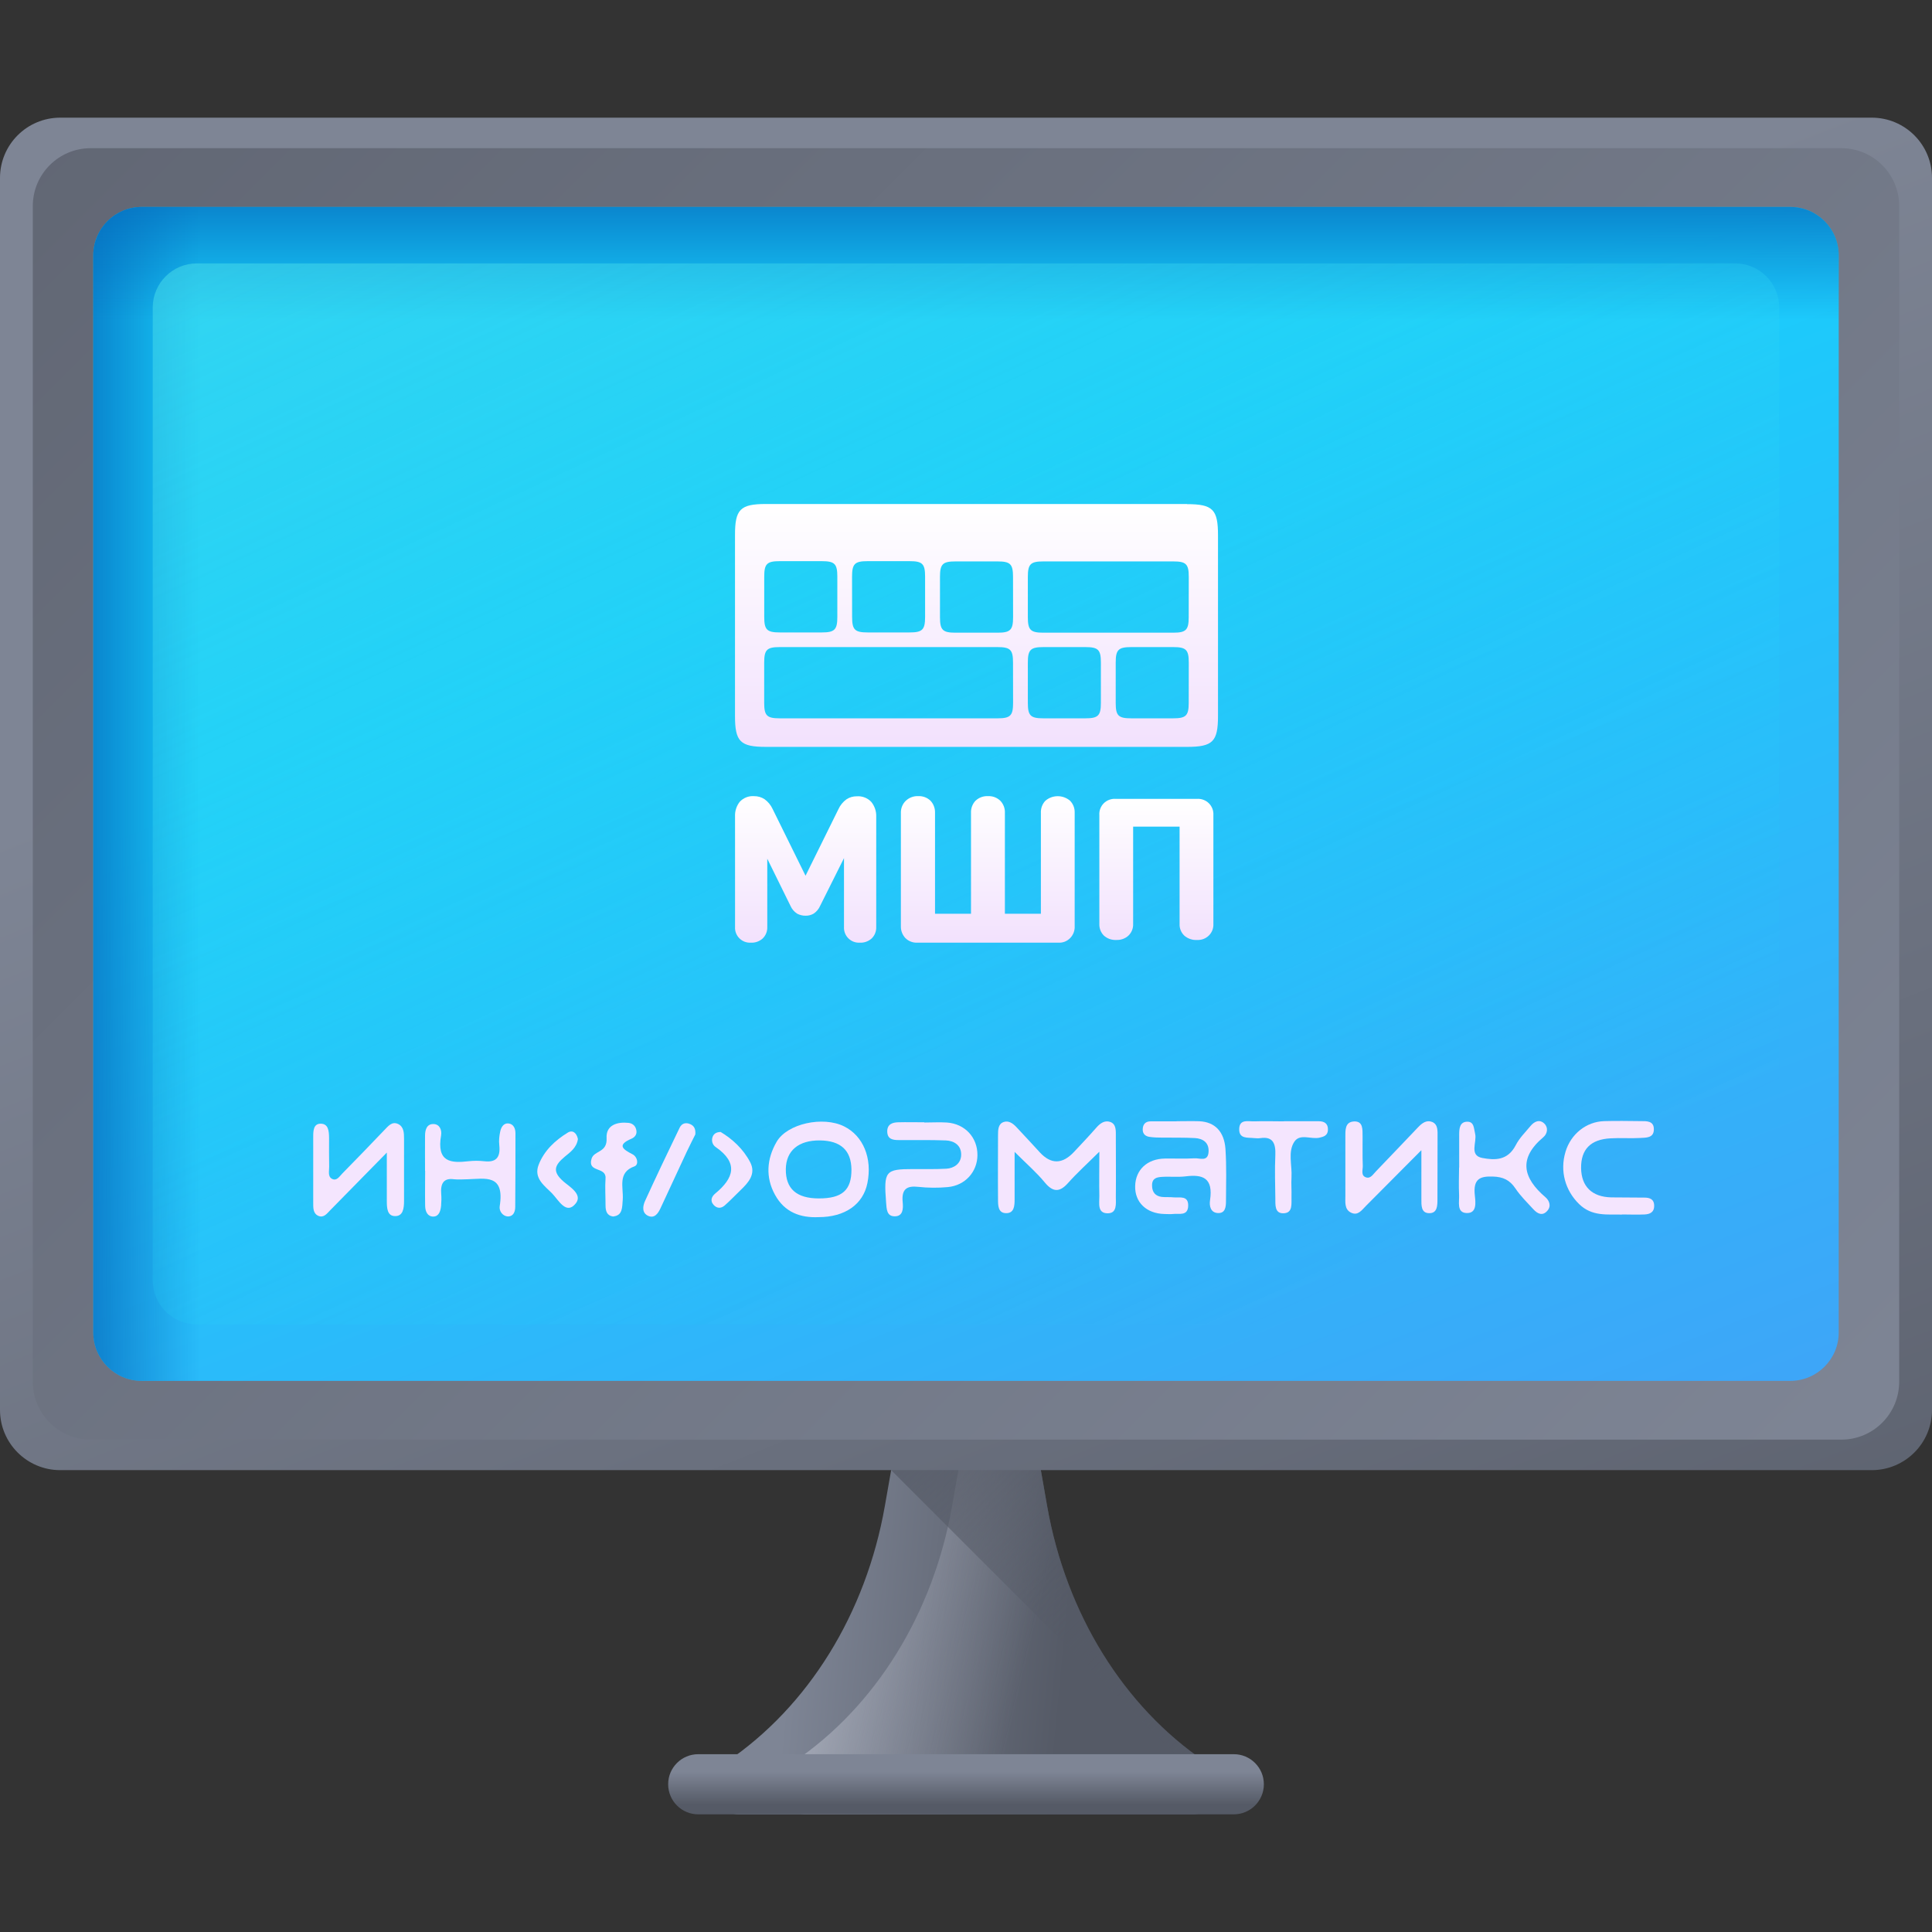<?xml version="1.0" encoding="UTF-8"?> <svg xmlns="http://www.w3.org/2000/svg" width="92" height="92" viewBox="0 0 92 92" fill="none"><rect x="0" y="0" width="92" height="92" fill="#333333" stroke="none"/><g clip-path="url(#clip0_194_402)"><path d="M49.863 71.713L49.011 66.867H42.988L42.136 71.713C41.237 76.833 38.493 81.266 34.594 83.902C33.574 84.592 33.997 86.397 35.178 86.397H56.821C58.002 86.397 58.425 84.592 57.405 83.902C53.506 81.266 50.762 76.833 49.863 71.713Z" fill="url(#paint0_linear_194_402)"></path><path d="M57.406 83.902C53.507 81.266 50.764 76.833 49.864 71.713L49.012 66.867H46.19L45.338 71.713C44.439 76.833 41.695 81.266 37.796 83.902C36.776 84.592 37.199 86.397 38.38 86.397H56.822C58.003 86.397 58.426 84.592 57.406 83.902Z" fill="url(#paint1_linear_194_402)"></path><path d="M57.406 83.902C53.506 81.266 50.763 76.832 49.863 71.713L49.012 66.867H42.988L42.437 70.007L57.917 85.488C58.078 84.934 57.941 84.264 57.406 83.902Z" fill="url(#paint2_linear_194_402)"></path><path d="M89.131 70.007H2.869C1.284 70.007 0 68.723 0 67.139V8.472C0 6.887 1.284 5.603 2.869 5.603H89.131C90.716 5.603 92 6.888 92 8.472V67.139C92 68.723 90.716 70.007 89.131 70.007Z" fill="url(#paint3_linear_194_402)"></path><path d="M87.682 68.554H4.317C2.795 68.554 1.562 67.32 1.562 65.799V9.812C1.562 8.29 2.795 7.057 4.317 7.057H87.682C89.203 7.057 90.437 8.29 90.437 9.812V65.799C90.437 67.32 89.204 68.554 87.682 68.554Z" fill="url(#paint4_linear_194_402)"></path><path d="M85.252 65.756H6.749C5.475 65.756 4.442 64.723 4.442 63.449V12.162C4.442 10.888 5.475 9.855 6.749 9.855H85.252C86.526 9.855 87.558 10.887 87.558 12.162V63.449C87.558 64.723 86.526 65.756 85.252 65.756Z" fill="url(#paint5_linear_194_402)"></path><path d="M11.906 9.855H6.749C5.475 9.855 4.442 10.887 4.442 12.162V63.449C4.442 64.723 5.475 65.755 6.749 65.755H11.906V9.855Z" fill="url(#paint6_linear_194_402)"></path><path d="M85.252 9.855H6.749C5.475 9.855 4.442 10.887 4.442 12.162V16.339H87.558V12.161C87.558 10.887 86.526 9.855 85.252 9.855Z" fill="url(#paint7_linear_194_402)"></path><path d="M82.623 63.068H9.376C8.215 63.068 7.273 62.127 7.273 60.965V14.645C7.273 13.484 8.215 12.543 9.376 12.543H82.623C83.784 12.543 84.725 13.484 84.725 14.645V60.965C84.725 62.127 83.784 63.068 82.623 63.068Z" fill="url(#paint8_linear_194_402)"></path><path d="M58.752 86.397H33.249C32.458 86.397 31.817 85.755 31.817 84.965C31.817 84.174 32.458 83.533 33.249 83.533H58.752C59.543 83.533 60.184 84.174 60.184 84.965C60.184 85.755 59.543 86.397 58.752 86.397Z" fill="url(#paint9_linear_194_402)"></path></g><path d="M56.524 24H36.476C35.246 24 35 24.257 35 25.474V34.095C35 35.312 35.246 35.566 36.476 35.566H56.524C57.754 35.566 58 35.312 58 34.095V25.481C58 24.264 57.754 24.007 56.524 24.007M40.574 27.459C40.574 26.849 40.702 26.722 41.312 26.722H43.314C43.927 26.722 44.052 26.849 44.052 27.459V29.379C44.052 29.986 43.925 30.116 43.314 30.116H41.315C40.702 30.116 40.577 29.986 40.577 29.379L40.574 27.459ZM36.392 27.459C36.392 26.849 36.52 26.722 37.13 26.722H39.135C39.745 26.722 39.873 26.849 39.873 27.459V29.379C39.873 29.986 39.743 30.116 39.135 30.116H37.13C36.518 30.116 36.392 29.986 36.392 29.379V27.459ZM48.242 33.471C48.242 34.078 48.114 34.206 47.504 34.206H37.128C36.518 34.206 36.39 34.078 36.39 33.471V31.551C36.39 30.941 36.52 30.814 37.128 30.814H47.501C48.114 30.814 48.239 30.941 48.239 31.551L48.242 33.471ZM48.242 29.391C48.242 29.998 48.114 30.128 47.504 30.128H45.499C44.886 30.128 44.761 29.998 44.761 29.391V27.471C44.761 26.861 44.889 26.734 45.499 26.734H47.501C48.114 26.734 48.239 26.861 48.239 27.471L48.242 29.391ZM52.423 33.471C52.423 34.078 52.295 34.206 51.685 34.206H49.683C49.071 34.206 48.945 34.078 48.945 33.471V31.551C48.945 30.941 49.073 30.814 49.683 30.814H51.685C52.298 30.814 52.423 30.941 52.423 31.551V33.471ZM56.605 33.471C56.605 34.078 56.477 34.206 55.867 34.206H53.867C53.252 34.206 53.129 34.078 53.129 33.471V31.551C53.129 30.941 53.257 30.814 53.867 30.814H55.87C56.482 30.814 56.608 30.941 56.608 31.551L56.605 33.471ZM56.605 29.391C56.605 29.998 56.477 30.128 55.867 30.128H49.683C49.071 30.128 48.945 29.998 48.945 29.391V27.471C48.945 26.861 49.073 26.734 49.683 26.734H55.87C56.482 26.734 56.608 26.861 56.608 27.471L56.605 29.391Z" fill="url(#paint10_linear_194_402)"></path><path d="M39.923 38.537C40.008 38.347 40.141 38.184 40.309 38.062C40.455 37.966 40.627 37.916 40.802 37.919C40.928 37.91 41.056 37.928 41.174 37.974C41.293 38.02 41.4 38.091 41.487 38.183C41.651 38.383 41.736 38.637 41.725 38.895V44.134C41.73 44.235 41.714 44.336 41.677 44.431C41.641 44.525 41.585 44.611 41.514 44.683C41.438 44.753 41.349 44.808 41.251 44.843C41.154 44.879 41.05 44.895 40.947 44.889C40.846 44.895 40.745 44.88 40.65 44.845C40.555 44.809 40.469 44.753 40.398 44.682C40.326 44.611 40.27 44.525 40.235 44.43C40.199 44.336 40.184 44.235 40.19 44.134V40.864L39.056 43.132C38.991 43.283 38.884 43.413 38.747 43.505C38.63 43.574 38.495 43.609 38.359 43.605C38.218 43.607 38.078 43.572 37.954 43.505C37.815 43.414 37.705 43.284 37.64 43.132L36.537 40.892V44.134C36.542 44.235 36.526 44.336 36.489 44.431C36.453 44.525 36.397 44.611 36.325 44.683C36.25 44.753 36.16 44.808 36.063 44.843C35.966 44.879 35.862 44.895 35.759 44.889C35.658 44.895 35.556 44.88 35.462 44.845C35.367 44.809 35.281 44.753 35.209 44.682C35.138 44.611 35.082 44.525 35.046 44.43C35.011 44.336 34.995 44.235 35.002 44.134V38.891C34.988 38.633 35.068 38.38 35.228 38.178C35.314 38.086 35.419 38.014 35.537 37.968C35.654 37.922 35.781 37.903 35.906 37.912C36.083 37.91 36.256 37.959 36.404 38.055C36.574 38.176 36.708 38.34 36.794 38.529L38.359 41.702L39.923 38.537Z" fill="url(#paint11_linear_194_402)"></path><path d="M43.113 44.67C43.041 44.593 42.985 44.502 42.948 44.403C42.911 44.304 42.895 44.198 42.899 44.092V38.709C42.896 38.601 42.915 38.494 42.956 38.394C42.996 38.294 43.057 38.205 43.134 38.131C43.296 37.98 43.509 37.901 43.727 37.911C43.834 37.906 43.94 37.923 44.041 37.96C44.141 37.998 44.233 38.056 44.311 38.131C44.383 38.208 44.438 38.298 44.475 38.398C44.512 38.497 44.529 38.603 44.525 38.709V43.513H46.238V38.709C46.233 38.603 46.25 38.497 46.287 38.397C46.324 38.298 46.38 38.207 46.452 38.131C46.533 38.055 46.628 37.996 46.732 37.958C46.835 37.921 46.945 37.905 47.055 37.911C47.161 37.907 47.266 37.924 47.366 37.961C47.465 37.999 47.556 38.057 47.634 38.131C47.707 38.207 47.764 38.297 47.802 38.397C47.84 38.496 47.857 38.603 47.852 38.709V43.513H49.566V38.709C49.561 38.603 49.578 38.497 49.614 38.397C49.651 38.298 49.708 38.207 49.78 38.131C49.945 37.99 50.153 37.914 50.368 37.914C50.583 37.914 50.791 37.99 50.956 38.131C51.03 38.207 51.087 38.297 51.125 38.397C51.163 38.496 51.18 38.603 51.175 38.709V44.092C51.182 44.198 51.166 44.304 51.129 44.404C51.092 44.504 51.035 44.594 50.961 44.67C50.887 44.745 50.799 44.804 50.702 44.842C50.604 44.879 50.5 44.896 50.396 44.889H43.678C43.574 44.894 43.47 44.877 43.373 44.839C43.276 44.802 43.187 44.744 43.113 44.67Z" fill="url(#paint12_linear_194_402)"></path><path d="M52.561 44.548C52.49 44.475 52.434 44.388 52.398 44.292C52.362 44.197 52.345 44.095 52.35 43.993V38.809C52.343 38.706 52.358 38.604 52.395 38.508C52.431 38.411 52.488 38.324 52.561 38.251C52.634 38.179 52.722 38.122 52.819 38.086C52.917 38.05 53.02 38.034 53.124 38.041H57.003C57.107 38.034 57.211 38.05 57.308 38.087C57.405 38.123 57.493 38.179 57.566 38.252C57.639 38.325 57.696 38.412 57.733 38.508C57.77 38.604 57.786 38.706 57.78 38.809V43.993C57.786 44.096 57.77 44.198 57.733 44.294C57.696 44.389 57.639 44.476 57.565 44.549C57.492 44.621 57.404 44.677 57.307 44.714C57.21 44.75 57.107 44.766 57.003 44.76C56.892 44.767 56.78 44.752 56.675 44.715C56.569 44.679 56.472 44.622 56.389 44.548C56.316 44.476 56.258 44.389 56.221 44.294C56.183 44.198 56.166 44.096 56.171 43.993V39.364H53.959V43.993C53.964 44.096 53.946 44.198 53.909 44.294C53.871 44.389 53.814 44.476 53.741 44.548C53.664 44.62 53.573 44.676 53.474 44.712C53.375 44.748 53.269 44.764 53.164 44.76C53.054 44.766 52.944 44.751 52.841 44.715C52.737 44.678 52.642 44.622 52.561 44.548Z" fill="url(#paint13_linear_194_402)"></path><path d="M52.34 54.852C51.74 55.447 51.275 55.865 50.855 56.339C50.45 56.79 50.135 56.773 49.745 56.3C49.36 55.832 48.9 55.436 48.315 54.852C48.315 55.726 48.315 56.416 48.315 57.102C48.315 57.425 48.295 57.77 47.915 57.77C47.52 57.77 47.525 57.397 47.525 57.096C47.515 56.077 47.525 55.063 47.525 54.044C47.525 53.793 47.535 53.52 47.79 53.431C48.02 53.348 48.225 53.487 48.39 53.66C48.77 54.061 49.145 54.473 49.52 54.879C50.05 55.451 50.59 55.444 51.14 54.857C51.5 54.473 51.86 54.094 52.205 53.699C52.395 53.481 52.61 53.337 52.87 53.426C53.165 53.532 53.135 53.855 53.135 54.133C53.135 55.091 53.145 56.043 53.135 57.001C53.135 57.324 53.2 57.77 52.755 57.776C52.24 57.781 52.355 57.297 52.35 56.951C52.335 56.339 52.35 55.726 52.35 54.857L52.34 54.852Z" fill="#F4E5FE"></path><path d="M56.025 53.392C56.385 53.392 56.745 53.381 57.105 53.392C57.86 53.425 58.295 53.893 58.355 54.706C58.41 55.536 58.385 56.372 58.38 57.202C58.38 57.491 58.34 57.786 57.985 57.764C57.645 57.742 57.58 57.424 57.62 57.157C57.785 56.077 57.26 55.92 56.475 56.015C56.09 56.065 55.7 56.015 55.315 56.043C55.105 56.06 54.855 56.093 54.86 56.45C54.86 56.789 55.035 56.956 55.315 56.995C55.505 57.018 55.705 56.995 55.895 57.018C56.18 57.04 56.6 56.917 56.58 57.43C56.56 57.92 56.14 57.775 55.855 57.809C55.72 57.825 55.58 57.809 55.44 57.809C54.59 57.786 54.035 57.252 54.055 56.477C54.075 55.698 54.635 55.18 55.475 55.169C55.945 55.163 56.42 55.185 56.89 55.157C57.13 55.141 57.515 55.336 57.55 54.862C57.585 54.4 57.27 54.216 56.905 54.194C56.38 54.166 55.85 54.177 55.325 54.172C55.13 54.172 54.935 54.166 54.745 54.138C54.57 54.116 54.415 54.016 54.415 53.793C54.415 53.537 54.55 53.398 54.785 53.398C55.2 53.398 55.615 53.398 56.035 53.398L56.025 53.392Z" fill="#F4E5FE"></path><path d="M67.67 54.785C66.675 55.787 65.86 56.6 65.05 57.419C64.845 57.625 64.665 57.904 64.34 57.748C64.015 57.592 64.065 57.252 64.065 56.946C64.065 56.021 64.065 55.096 64.065 54.172C64.065 53.832 64.035 53.431 64.465 53.403C64.925 53.375 64.88 53.793 64.885 54.127C64.89 54.59 64.875 55.052 64.895 55.514C64.9 55.709 64.79 55.982 65.05 56.066C65.27 56.138 65.39 55.91 65.53 55.77C66.195 55.08 66.86 54.378 67.525 53.682C67.715 53.481 67.93 53.32 68.195 53.425C68.485 53.542 68.455 53.86 68.455 54.139C68.455 55.124 68.455 56.11 68.45 57.096C68.45 57.402 68.45 57.775 68.06 57.77C67.665 57.77 67.685 57.397 67.685 57.09C67.685 56.416 67.685 55.742 67.685 54.779L67.67 54.785Z" fill="#F4E5FE"></path><path d="M18.42 54.885C17.395 55.926 16.565 56.778 15.73 57.625C15.57 57.786 15.42 58.009 15.16 57.898C14.905 57.786 14.915 57.519 14.915 57.269C14.915 56.221 14.915 55.174 14.915 54.127C14.915 53.843 14.93 53.515 15.26 53.509C15.635 53.504 15.665 53.849 15.67 54.172C15.67 54.634 15.665 55.096 15.675 55.559C15.68 55.759 15.595 56.026 15.815 56.138C16.035 56.249 16.165 56.021 16.3 55.882C16.975 55.197 17.64 54.506 18.305 53.81C18.49 53.62 18.665 53.392 18.95 53.52C19.23 53.648 19.24 53.944 19.24 54.222C19.24 55.208 19.24 56.194 19.24 57.179C19.24 57.536 19.2 57.926 18.795 57.909C18.44 57.898 18.42 57.519 18.42 57.202C18.42 56.505 18.42 55.809 18.42 54.879V54.885Z" fill="#F4E5FE"></path><path d="M38.98 57.959C38.125 57.998 37.365 57.736 36.905 56.895C36.445 56.066 36.51 55.18 36.985 54.367C37.49 53.504 39.19 53.136 40.195 53.637C41.105 54.088 41.545 55.152 41.305 56.339C41.1 57.358 40.23 57.959 38.98 57.959ZM38.99 57.068C40.105 57.068 40.55 56.673 40.545 55.692C40.535 54.779 40.035 54.317 39.045 54.306C38.025 54.294 37.43 54.796 37.42 55.676C37.41 56.606 37.93 57.068 38.995 57.068H38.99Z" fill="#F4E5FE"></path><path d="M20.24 55.748C20.24 55.191 20.235 54.64 20.24 54.083C20.24 53.777 20.335 53.509 20.66 53.526C20.94 53.543 21.045 53.81 21.005 54.061C20.78 55.353 21.48 55.392 22.31 55.297C22.555 55.269 22.81 55.269 23.06 55.297C23.59 55.358 23.845 55.152 23.775 54.523C23.75 54.311 23.775 54.089 23.82 53.883C23.865 53.665 23.99 53.47 24.22 53.498C24.445 53.526 24.545 53.727 24.545 53.961C24.545 55.13 24.545 56.305 24.535 57.475C24.535 57.698 24.445 57.92 24.205 57.926C23.935 57.926 23.76 57.664 23.795 57.442C24.045 55.888 23.095 56.133 22.28 56.155C22.06 56.16 21.835 56.177 21.615 56.155C21.125 56.088 20.97 56.355 21.01 56.857C21.025 57.041 21.02 57.23 21.005 57.414C20.98 57.67 20.9 57.932 20.63 57.932C20.365 57.932 20.25 57.698 20.245 57.425C20.235 56.868 20.245 56.316 20.245 55.76L20.24 55.748Z" fill="#F4E5FE"></path><path d="M44.01 53.453C44.37 53.453 44.73 53.431 45.09 53.453C45.955 53.515 46.55 54.166 46.545 55.007C46.54 55.798 45.965 56.45 45.135 56.528C44.67 56.572 44.19 56.567 43.725 56.517C43.21 56.461 42.92 56.595 42.985 57.246C43.015 57.553 43.005 57.92 42.605 57.92C42.22 57.92 42.22 57.569 42.195 57.257C42.08 55.765 42.155 55.67 43.485 55.67C44.01 55.67 44.54 55.681 45.065 55.653C45.425 55.631 45.755 55.414 45.77 55.007C45.785 54.534 45.43 54.322 45.04 54.306C44.29 54.278 43.545 54.294 42.795 54.289C42.53 54.289 42.26 54.255 42.25 53.893C42.24 53.531 42.5 53.448 42.77 53.442C43.185 53.431 43.6 53.442 44.02 53.442L44.01 53.453Z" fill="#F4E5FE"></path><path d="M69.485 55.592C69.485 55.069 69.485 54.545 69.485 54.022C69.485 53.732 69.515 53.431 69.85 53.415C70.2 53.398 70.18 53.727 70.245 53.994C70.34 54.389 69.945 55.019 70.585 55.141C71.18 55.252 71.795 55.275 72.18 54.529C72.355 54.189 72.635 53.916 72.88 53.621C73.065 53.398 73.315 53.286 73.54 53.504C73.74 53.699 73.685 53.988 73.495 54.15C72.29 55.163 72.52 56.093 73.595 57.013C73.765 57.157 73.89 57.425 73.68 57.659C73.455 57.915 73.22 57.803 73.025 57.592C72.73 57.269 72.41 56.962 72.165 56.595C71.89 56.183 71.565 56.043 71.105 56.027C70.5 56.004 70.14 56.116 70.23 56.923C70.265 57.252 70.34 57.781 69.84 57.764C69.35 57.748 69.5 57.23 69.48 56.89C69.46 56.461 69.475 56.027 69.48 55.598L69.485 55.592Z" fill="#F4E5FE"></path><path d="M77.245 57.837C76.535 57.82 75.81 57.937 75.195 57.336C74.535 56.69 74.27 55.765 74.55 54.84C74.805 53.999 75.535 53.415 76.385 53.387C76.965 53.37 77.55 53.381 78.13 53.387C78.405 53.387 78.765 53.364 78.755 53.788C78.75 54.2 78.37 54.172 78.11 54.189C77.64 54.217 77.165 54.178 76.695 54.206C75.74 54.256 75.28 54.735 75.29 55.626C75.305 56.5 75.805 56.996 76.725 57.018C77.25 57.029 77.78 57.018 78.305 57.029C78.535 57.029 78.77 57.085 78.77 57.419C78.77 57.748 78.54 57.82 78.315 57.831C77.955 57.848 77.595 57.831 77.235 57.831L77.245 57.837Z" fill="#F4E5FE"></path><path d="M61.14 53.392C61.695 53.392 62.245 53.392 62.8 53.392C63.05 53.392 63.25 53.492 63.235 53.81C63.225 54.077 63.025 54.133 62.825 54.177C62.425 54.261 61.905 53.971 61.64 54.361C61.315 54.84 61.535 55.492 61.5 56.066C61.48 56.372 61.51 56.678 61.5 56.99C61.49 57.313 61.575 57.753 61.135 57.775C60.685 57.798 60.735 57.363 60.73 57.035C60.72 56.361 60.7 55.681 60.73 55.007C60.755 54.434 60.6 54.116 60.035 54.194C59.925 54.211 59.815 54.205 59.705 54.194C59.415 54.161 59 54.244 59.01 53.765C59.02 53.27 59.445 53.409 59.73 53.398C60.2 53.381 60.67 53.398 61.14 53.398V53.392Z" fill="#F4E5FE"></path><path d="M29.2 57.931C28.895 57.887 28.835 57.664 28.835 57.397C28.835 56.968 28.805 56.533 28.835 56.11C28.875 55.542 27.96 55.854 28.17 55.175C28.295 54.773 28.925 54.902 28.885 54.194C28.85 53.565 29.405 53.414 29.925 53.47C30.09 53.487 30.245 53.582 30.295 53.788C30.355 54.01 30.23 54.155 30.075 54.222C29.355 54.528 29.67 54.734 30.115 54.963C30.375 55.096 30.42 55.47 30.21 55.542C29.395 55.832 29.695 56.545 29.655 57.118C29.625 57.491 29.655 57.881 29.205 57.926L29.2 57.931Z" fill="#F4E5FE"></path><path d="M33.11 54.021C32.99 54.261 32.84 54.556 32.7 54.851C32.28 55.748 31.865 56.645 31.45 57.541C31.325 57.809 31.155 58.026 30.865 57.898C30.56 57.759 30.605 57.435 30.715 57.191C31.25 56.021 31.805 54.857 32.365 53.698C32.47 53.487 32.66 53.437 32.87 53.531C33.045 53.609 33.135 53.748 33.11 54.027V54.021Z" fill="#F4E5FE"></path><path d="M27.52 54.244C27.455 54.662 27.15 54.868 26.895 55.08C26.415 55.481 26.275 55.782 26.845 56.272C27.12 56.511 27.755 56.873 27.42 57.302C26.965 57.881 26.595 57.141 26.29 56.829C25.95 56.478 25.395 56.116 25.65 55.464C25.92 54.773 26.45 54.294 27.04 53.932C27.27 53.793 27.46 53.949 27.52 54.239V54.244Z" fill="#F4E5FE"></path><path d="M34.31 53.899C34.87 54.233 35.395 54.712 35.725 55.347C36.015 55.91 35.63 56.322 35.26 56.678C35.01 56.918 34.77 57.174 34.51 57.402C34.345 57.547 34.15 57.558 33.985 57.38C33.79 57.163 33.905 56.962 34.06 56.834C34.955 56.093 35.17 55.375 34.075 54.617C33.94 54.528 33.86 54.328 33.935 54.133C33.995 53.983 34.115 53.91 34.31 53.904V53.899Z" fill="#F4E5FE"></path><defs><linearGradient id="paint0_linear_194_402" x1="37.799" y1="76.225" x2="50.869" y2="77.47" gradientUnits="userSpaceOnUse"><stop stop-color="#7E8595"></stop><stop offset="1" stop-color="#555A66"></stop></linearGradient><linearGradient id="paint1_linear_194_402" x1="49.176" y1="77.959" x2="28.07" y2="72.908" gradientUnits="userSpaceOnUse"><stop stop-color="#BEC3D2" stop-opacity="0"></stop><stop offset="0.221" stop-color="#C5C9D7" stop-opacity="0.221"></stop><stop offset="0.534" stop-color="#D7DAE3" stop-opacity="0.534"></stop><stop offset="0.901" stop-color="#F6F6F8" stop-opacity="0.901"></stop><stop offset="1" stop-color="white"></stop></linearGradient><linearGradient id="paint2_linear_194_402" x1="58.825" y1="81.504" x2="40.184" y2="62.983" gradientUnits="userSpaceOnUse"><stop stop-color="#555A66" stop-opacity="0"></stop><stop offset="1" stop-color="#555A66"></stop></linearGradient><linearGradient id="paint3_linear_194_402" x1="40.386" y1="23.603" x2="70.341" y2="99.385" gradientUnits="userSpaceOnUse"><stop stop-color="#7E8595"></stop><stop offset="1" stop-color="#555A66"></stop></linearGradient><linearGradient id="paint4_linear_194_402" x1="83.882" y1="75.688" x2="-24.516" y2="-32.71" gradientUnits="userSpaceOnUse"><stop stop-color="#7E8595"></stop><stop offset="1" stop-color="#555A66"></stop></linearGradient><linearGradient id="paint5_linear_194_402" x1="41.048" y1="25.276" x2="67.473" y2="92.13" gradientUnits="userSpaceOnUse"><stop stop-color="#18CFFC"></stop><stop offset="1" stop-color="#4A98F7"></stop></linearGradient><linearGradient id="paint6_linear_194_402" x1="9.561" y1="37.805" x2="2.343" y2="37.805" gradientUnits="userSpaceOnUse"><stop stop-color="#0469BC" stop-opacity="0"></stop><stop offset="1" stop-color="#0469BC"></stop></linearGradient><linearGradient id="paint7_linear_194_402" x1="46" y1="15.256" x2="46" y2="7.626" gradientUnits="userSpaceOnUse"><stop stop-color="#0469BC" stop-opacity="0"></stop><stop offset="1" stop-color="#0469BC"></stop></linearGradient><linearGradient id="paint8_linear_194_402" x1="58.159" y1="63.962" x2="9.182" y2="-41.394" gradientUnits="userSpaceOnUse"><stop stop-color="#18CFFC" stop-opacity="0"></stop><stop offset="1" stop-color="#65E1DC"></stop></linearGradient><linearGradient id="paint9_linear_194_402" x1="46.001" y1="84.374" x2="46.001" y2="85.938" gradientUnits="userSpaceOnUse"><stop stop-color="#7E8595"></stop><stop offset="1" stop-color="#555A66"></stop></linearGradient><linearGradient id="paint10_linear_194_402" x1="46.5" y1="24" x2="46.5" y2="35.566" gradientUnits="userSpaceOnUse"><stop stop-color="white"></stop><stop offset="1" stop-color="#F2E1FD"></stop></linearGradient><linearGradient id="paint11_linear_194_402" x1="38.363" y1="37.91" x2="38.363" y2="44.891" gradientUnits="userSpaceOnUse"><stop stop-color="white"></stop><stop offset="1" stop-color="#F2E1FD"></stop></linearGradient><linearGradient id="paint12_linear_194_402" x1="47.037" y1="37.91" x2="47.037" y2="44.891" gradientUnits="userSpaceOnUse"><stop stop-color="white"></stop><stop offset="1" stop-color="#F2E1FD"></stop></linearGradient><linearGradient id="paint13_linear_194_402" x1="55.065" y1="38.039" x2="55.065" y2="44.761" gradientUnits="userSpaceOnUse"><stop stop-color="white"></stop><stop offset="1" stop-color="#F2E1FD"></stop></linearGradient><clipPath id="clip0_194_402"><rect width="92" height="92" fill="white"></rect></clipPath></defs></svg> 